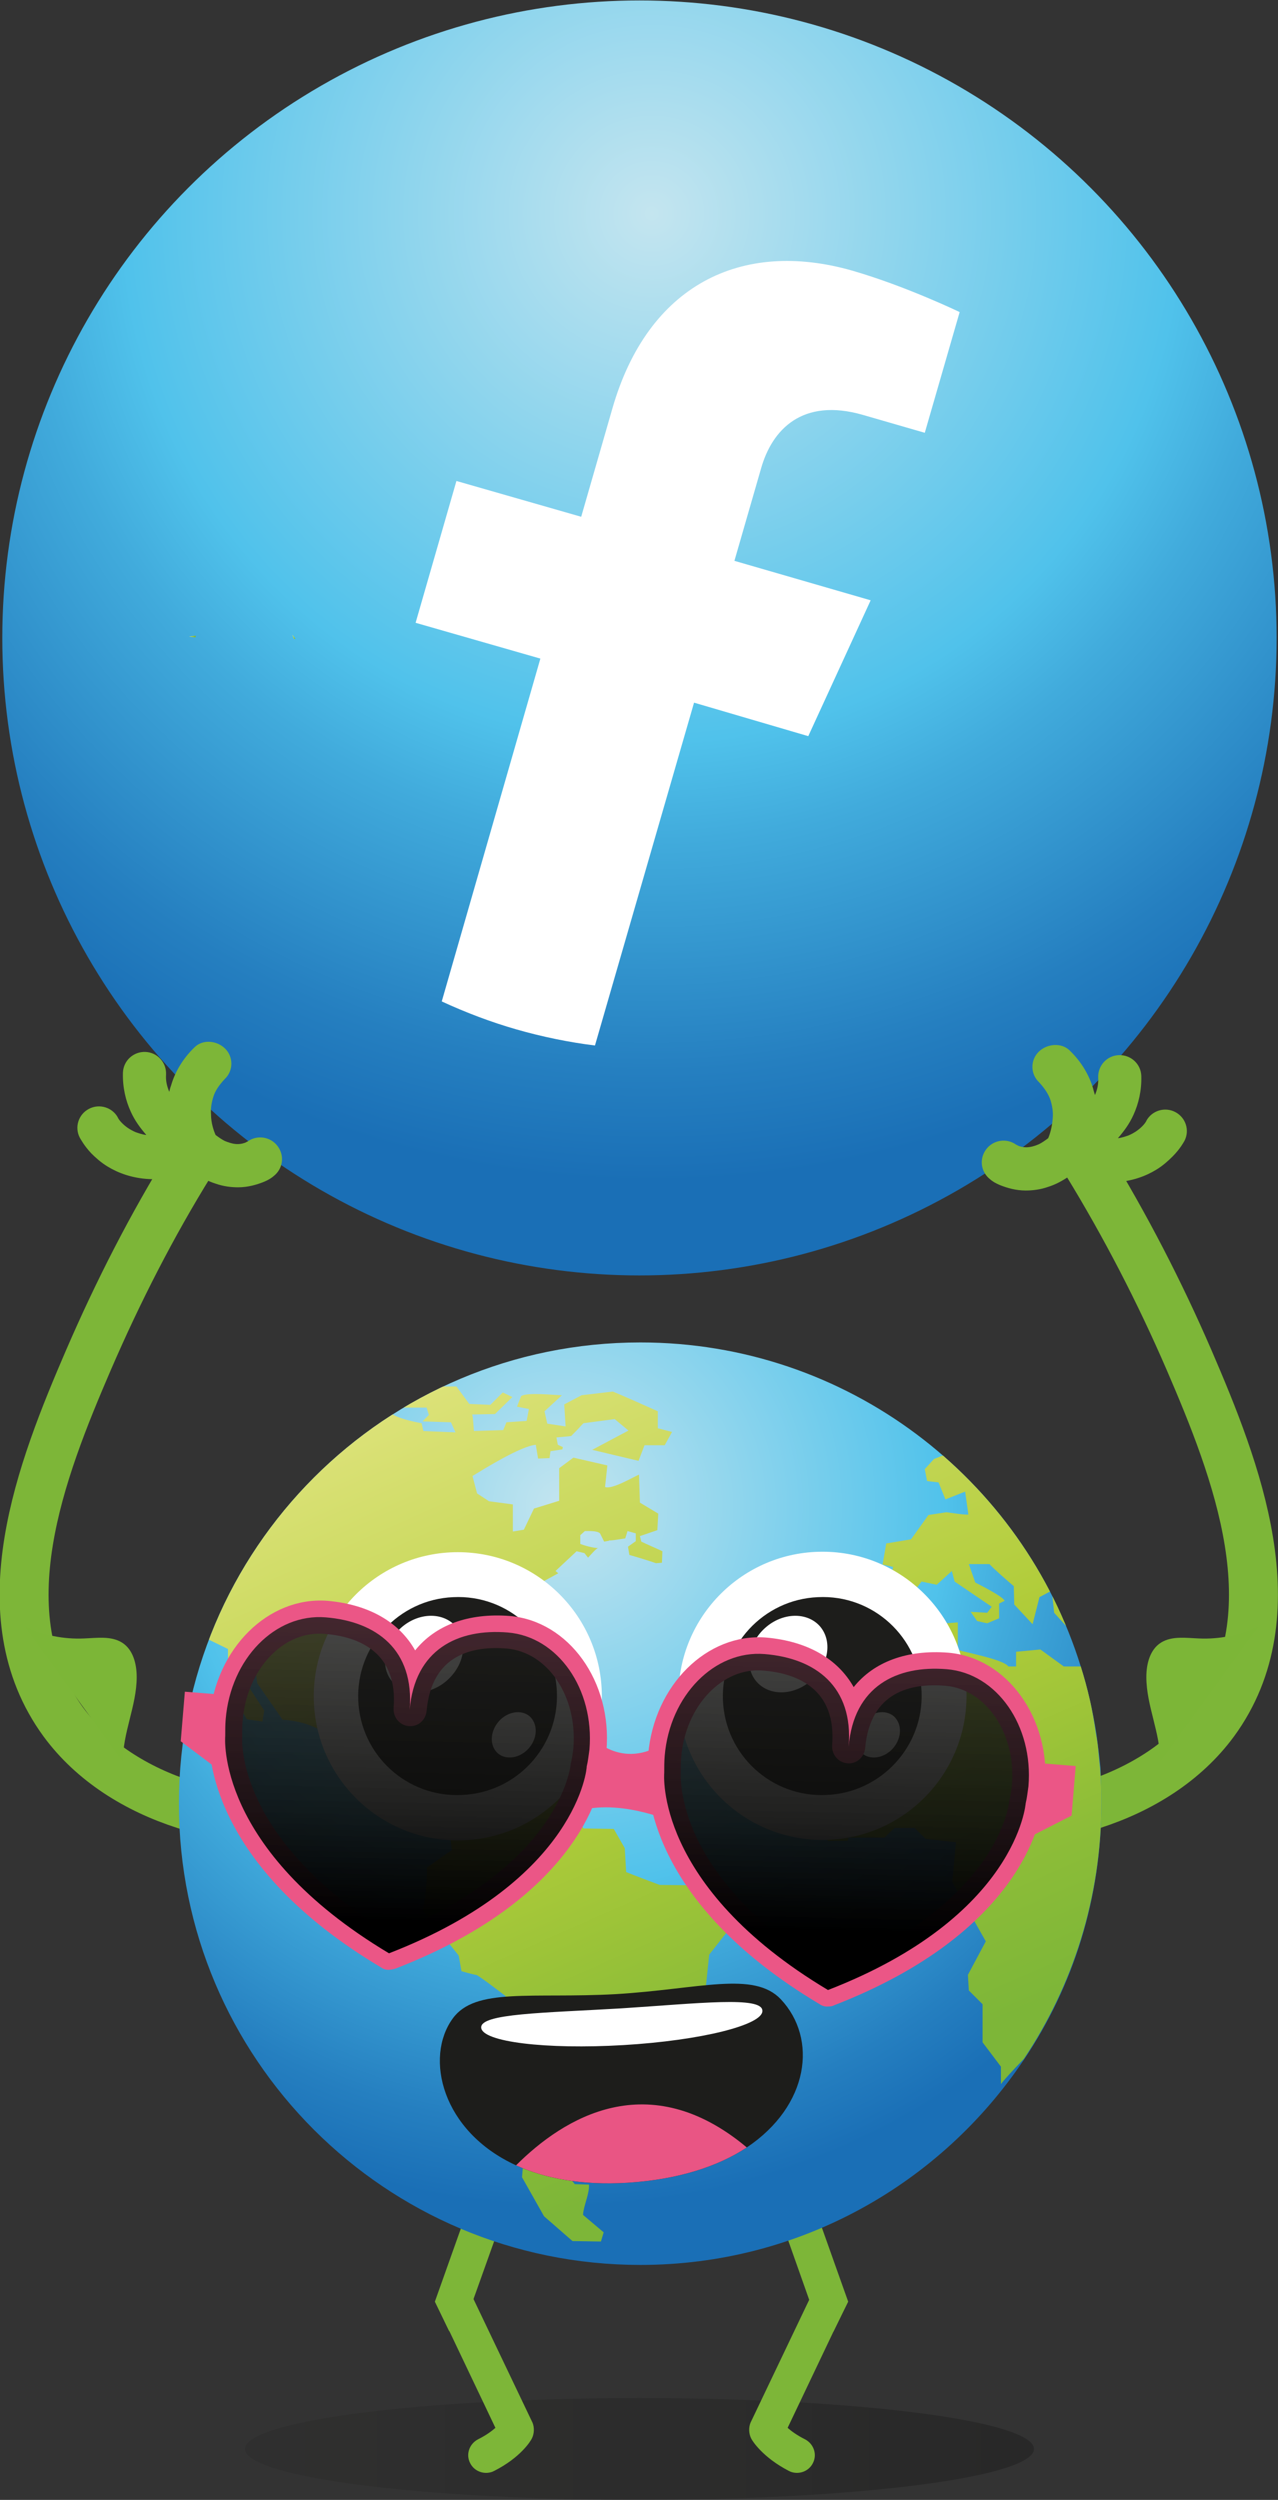 <?xml version="1.0" encoding="utf-8"?>
<!-- Generator: Adobe Illustrator 27.5.0, SVG Export Plug-In . SVG Version: 6.00 Build 0)  -->
<svg version="1.1" id="DESIGN" xmlns="http://www.w3.org/2000/svg" xmlns:xlink="http://www.w3.org/1999/xlink" x="0px" y="0px"
	 viewBox="0 0 278.6 544.7" style="enable-background:new 0 0 278.6 544.7;" xml:space="preserve">
<rect x="0" y="0" width="278.6" height="544.7" fill="#333333" stroke="none"/>
<style type="text/css">
	.st0{fill:url(#SVGID_1_);}
	.st1{fill-rule:evenodd;clip-rule:evenodd;fill:url(#SVGID_00000136405884969071072350000003511416632025687940_);}
	.st2{fill-rule:evenodd;clip-rule:evenodd;fill:url(#SVGID_00000065076594926187426710000011173944367635594881_);}
	.st3{fill:#FFFFFF;}
	.st4{fill:#7DB638;}
	.st5{opacity:0.22;fill:url(#SVGID_00000159428196338247437160000016799200399988185493_);enable-background:new    ;}
	.st6{fill:none;stroke:#7DB638;stroke-width:10.67;stroke-linecap:round;stroke-miterlimit:10;}
	.st7{fill:url(#SVGID_00000050665294457559113860000001444530251647787918_);}
	.st8{clip-path:url(#SVGID_00000115507594459738436470000016091881564896237214_);}
	.st9{fill:url(#SVGID_00000091707062556545017440000016275109643104182447_);}
	.st10{fill:#1D1D1B;}
	.st11{fill:#E95584;}
	.st12{fill:#EB5686;}
	.st13{fill:url(#SVGID_00000097458064069502207340000011349201892585039799_);}
	.st14{fill:url(#SVGID_00000104664677390207548400000017920567476696819617_);}
	.st15{fill:#7CB637;}
</style>
<radialGradient id="SVGID_1_" cx="312.216" cy="297.434" r="239.7" gradientTransform="matrix(0.961 0.277 -0.277 0.961 -75.553 -325.798)" gradientUnits="userSpaceOnUse">
	<stop  offset="0" style="stop-color:#C4E5EF"/>
	<stop  offset="0.48" style="stop-color:#50C2EB"/>
	<stop  offset="0.57" style="stop-color:#41ABDC"/>
	<stop  offset="0.78" style="stop-color:#257FC0"/>
	<stop  offset="0.88" style="stop-color:#1A6FB6"/>
</radialGradient>
<circle class="st0" cx="139.4" cy="139" r="138.9"/>
<linearGradient id="SVGID_00000022534026009428245530000005813325100856044675_" gradientUnits="userSpaceOnUse" x1="41.16" y1="672.7" x2="42.71" y2="672.7" gradientTransform="matrix(1 0 0 1 0 -534)">
	<stop  offset="0" style="stop-color:#E0E47E"/>
	<stop  offset="0.49" style="stop-color:#B0CC39"/>
	<stop  offset="0.72" style="stop-color:#8DBD38"/>
	<stop  offset="0.87" style="stop-color:#7DB638"/>
</linearGradient>
<path style="fill-rule:evenodd;clip-rule:evenodd;fill:url(#SVGID_00000022534026009428245530000005813325100856044675_);" d="
	M41.2,138.7c0.5-0.1,1-0.1,1.5-0.2l-0.1,0.4L41.2,138.7L41.2,138.7z"/>
<linearGradient id="SVGID_00000064348979706538328140000005093904652285401788_" gradientUnits="userSpaceOnUse" x1="63.71" y1="672.75" x2="64.43" y2="672.75" gradientTransform="matrix(1 0 0 1 0 -534)">
	<stop  offset="0" style="stop-color:#E0E47E"/>
	<stop  offset="0.49" style="stop-color:#B0CC39"/>
	<stop  offset="0.72" style="stop-color:#8DBD38"/>
	<stop  offset="0.87" style="stop-color:#7DB638"/>
</linearGradient>
<path style="fill-rule:evenodd;clip-rule:evenodd;fill:url(#SVGID_00000064348979706538328140000005093904652285401788_);" d="
	M64.4,139.2h-0.3l-0.4-0.9C64,138.6,64.2,138.9,64.4,139.2z"/>
<path class="st3" d="M176.2,160.4l13.6-29.6l-29.7-8.6l5.8-20.1c2.4-8.5,9-15.5,22.2-11.7l13.5,3.9l7.6-26.3c0,0-11.6-5.6-23.3-9
	c-24.4-7-44.7,3.2-52.4,30l-6.8,23.6l-27.2-7.8l-8.9,30.9l27.2,7.8l-21.5,74.7c5.2,2.4,10.7,4.5,16.3,6.1s11.4,2.8,17.1,3.5
	l21.6-74.7L176.2,160.4L176.2,160.4z"/>
<path class="st4" d="M42.4,228.2c-2.6,2.5-4.3,5.5-5.1,8.3c-0.2,0.5-0.3,1-0.4,1.4c-0.5-1.2-0.8-2.4-0.7-3.8
	c0.1-2.6-1.9-4.8-4.5-4.9c-2.6-0.1-4.8,1.9-4.9,4.5c-0.1,3.2,0.6,6.1,1.7,8.5c0.9,2,2.1,3.6,3.4,5.1c-0.9-0.1-1.7-0.4-2.3-0.6
	c-1.4-0.6-2.3-1.3-3-2c-0.4-0.4-0.7-0.8-0.8-1c-0.1-0.1-0.1-0.2-0.1-0.2l0,0l0,0c-1.2-2.2-4-3.1-6.3-1.9c-2.3,1.2-3.2,4-2,6.3
	c0.2,0.3,0.9,1.7,2.5,3.4c0.9,0.9,2.1,2,3.6,2.9c2.3,1.4,5.3,2.5,8.9,2.7c2.9,0.2,6.2-0.3,9.9-1.4c1.6,1.1,3.1,1.9,4.7,2.4
	c1.7,0.6,3.4,0.8,4.9,0.8c2.2,0,4.1-0.6,5.4-1.1s2.1-1.1,2.3-1.3c2.1-1.6,2.5-4.5,0.9-6.6c-1.5-2-4.4-2.5-6.5-1l0,0
	c0,0-0.2,0.1-0.6,0.3c-0.6,0.2-1.4,0.4-2.5,0.2c-0.5-0.1-1.2-0.3-1.9-0.6c-0.6-0.3-1.2-0.7-2-1.3c-0.4-0.9-1-2.6-1-4.5
	c-0.1-1.2,0.1-2.5,0.5-3.8s1.2-2.5,2.5-3.9c1.9-1.8,1.9-4.8,0.1-6.6S44.2,226.4,42.4,228.2L42.4,228.2z"/>
<linearGradient id="SVGID_00000119838574802574195190000005790038631577129088_" gradientUnits="userSpaceOnUse" x1="53.4" y1="1067.6" x2="225.4" y2="1067.6" gradientTransform="matrix(1 0 0 1 0 -534)">
	<stop  offset="0" style="stop-color:#1D1D1B;stop-opacity:0.8"/>
	<stop  offset="0.65" style="stop-color:#0C0C0B;stop-opacity:0.92"/>
	<stop  offset="1" style="stop-color:#000000"/>
</linearGradient>
<ellipse style="opacity:0.22;fill:url(#SVGID_00000119838574802574195190000005790038631577129088_);enable-background:new    ;" cx="139.4" cy="533.6" rx="86" ry="11.1"/>
<g>
	<path class="st4" d="M115.9,531.4c-0.2,0.4-2.3,4-8.2,7c-0.1,0-0.2,0.1-0.2,0.1c-1.9,0.8-4.1,0-5-1.8c-1-1.9-0.2-4.2,1.7-5.2
		c1.8-0.9,3-1.8,3.8-2.5l-10-21l-3.1-6.4l3.7-10.4l4.7,9.9l12.8,26.8C116.5,528.9,116.5,530.3,115.9,531.4L115.9,531.4z"/>
	<path class="st4" d="M94.8,501.5l3.7-10.4l11.2-31.5c0.4-1.2,1.4-2.1,2.6-2.4c0.4-0.1,4.5-1.2,10.8,0.9c0.1,0,0.2,0.1,0.2,0.1
		c1.9,0.8,2.9,2.9,2.2,4.8c-0.7,2-2.9,3.1-4.9,2.5c-1.9-0.6-3.4-0.8-4.4-0.9l-13,36.4l-1.5,4.3c-0.6,1.6-2.2,2.7-3.8,2.6L94.8,501.5
		L94.8,501.5z"/>
</g>
<g>
	<path class="st4" d="M163.8,531.4c0.2,0.4,2.4,4,8.2,7c0.1,0,0.2,0.1,0.2,0.1c1.9,0.8,4.1,0,5-1.8c1-1.9,0.2-4.2-1.7-5.2
		c-1.8-0.9-3-1.8-3.8-2.5l10-21l3.1-6.4l-3.7-10.4l-4.7,9.9l-12.8,26.8C163.2,528.9,163.2,530.3,163.8,531.4L163.8,531.4z"/>
	<path class="st4" d="M184.9,501.5l-3.7-10.4L170,459.6c-0.4-1.2-1.4-2.1-2.6-2.4c-0.4-0.1-4.5-1.2-10.8,0.9c-0.1,0-0.2,0.1-0.2,0.1
		c-1.9,0.8-2.9,2.9-2.2,4.8c0.7,2,2.9,3.1,4.9,2.5c1.9-0.6,3.4-0.8,4.4-0.9l12.9,36.5l1.5,4.3c0.6,1.6,2.2,2.7,3.8,2.6L184.9,501.5
		L184.9,501.5z"/>
</g>
<path class="st6" d="M41.6,253.3c-8.5,13.7-15.9,28.2-22.3,43C9,320.2-3.4,351.7,13.8,375.2C26.6,392.6,52,398.9,72.6,396"/>
<g>
	<path class="st4" d="M233.2,228.9c2.6,2.5,4.3,5.5,5.1,8.3c0.1,0.5,0.3,1,0.4,1.4c0.5-1.2,0.8-2.4,0.7-3.8
		c-0.1-2.6,1.9-4.8,4.5-4.9c2.6-0.1,4.8,1.9,4.9,4.5c0.1,3.2-0.6,6.1-1.7,8.5c-0.9,2-2.1,3.6-3.4,5.1c0.9-0.1,1.7-0.4,2.3-0.6
		c1.4-0.6,2.3-1.3,3-2c0.4-0.4,0.7-0.8,0.8-1c0.1-0.1,0.1-0.2,0.1-0.2l0,0l0,0c1.2-2.2,4-3.1,6.3-1.9c2.3,1.2,3.2,4,2,6.3
		c-0.2,0.3-0.9,1.7-2.6,3.4c-0.9,0.9-2.1,2-3.6,2.9c-2.3,1.4-5.3,2.5-8.9,2.7c-2.9,0.2-6.2-0.3-9.9-1.4c-1.6,1.1-3.1,1.9-4.7,2.4
		c-1.7,0.6-3.4,0.8-4.9,0.8c-2.2,0-4.1-0.6-5.4-1.1c-1.3-0.5-2.1-1.1-2.3-1.3c-2.1-1.6-2.5-4.5-0.9-6.6c1.5-2,4.4-2.5,6.5-1l0,0
		c0,0,0.2,0.1,0.6,0.3c0.6,0.2,1.4,0.4,2.5,0.2c0.6-0.1,1.2-0.3,1.9-0.6c0.6-0.3,1.2-0.7,2-1.3c0.4-0.9,0.9-2.6,1-4.5
		c0.1-1.2-0.1-2.5-0.5-3.8c-0.4-1.2-1.2-2.5-2.5-3.9c-1.9-1.8-1.9-4.8-0.1-6.6S231.4,227.1,233.2,228.9L233.2,228.9z"/>
	<path class="st6" d="M236.9,253.3c8.4,13.7,15.9,28.2,22.3,43c10.3,23.9,22.7,55.4,5.5,78.9c-12.8,17.4-38.2,23.7-58.8,20.8"/>
</g>
<g>
	
		<radialGradient id="SVGID_00000008865871369972275760000007811943041921792137_" cx="122.88" cy="862.16" r="173.49" gradientTransform="matrix(1 0 0 1 0 -534)" gradientUnits="userSpaceOnUse">
		<stop  offset="0" style="stop-color:#C4E5EF"/>
		<stop  offset="0.48" style="stop-color:#50C2EB"/>
		<stop  offset="0.57" style="stop-color:#41ABDC"/>
		<stop  offset="0.78" style="stop-color:#257FC0"/>
		<stop  offset="0.88" style="stop-color:#1A6FB6"/>
	</radialGradient>
	<path style="fill:url(#SVGID_00000008865871369972275760000007811943041921792137_);" d="M240.1,393c0,20.7-6.2,39.9-16.9,55.8
		c-18.1,27-48.8,44.7-83.6,44.7C84,493.5,39,448.5,39,393s45-100.5,100.6-100.5c45.1,0,83.3,29.7,96,70.6c1.5,4.7,2.6,9.6,3.4,14.6
		c0.2,1.5,0.4,3.1,0.6,4.6c0.1,1,0.2,1.9,0.3,2.9C240,387.8,240.1,390.4,240.1,393L240.1,393z"/>
	<g>
		<g>
			<defs>
				<path id="SVGID_00000101786947171181983510000000822952275481960843_" d="M240.1,393c0,20.7-6.2,39.9-16.9,55.8
					c-18.1,27-48.8,44.7-83.6,44.7C84,493.5,39,448.5,39,393s45-100.5,100.6-100.5c45.1,0,83.3,29.7,96,70.6
					c1.5,4.7,2.6,9.6,3.4,14.6c0.2,1.5,0.4,3.1,0.6,4.6c0.1,1,0.2,1.9,0.3,2.9C240,387.8,240.1,390.4,240.1,393L240.1,393z"/>
			</defs>
			<clipPath id="SVGID_00000182520024608649496200000008285009231941694112_">
				<use xlink:href="#SVGID_00000101786947171181983510000000822952275481960843_"  style="overflow:visible;"/>
			</clipPath>
			<g style="clip-path:url(#SVGID_00000182520024608649496200000008285009231941694112_);">
				
					<linearGradient id="SVGID_00000005970454943870937820000001994264047370585002_" gradientUnits="userSpaceOnUse" x1="108.544" y1="820.862" x2="194.304" y2="1014.861" gradientTransform="matrix(1 0 0 1 0 -534)">
					<stop  offset="0" style="stop-color:#E0E47E"/>
					<stop  offset="0.49" style="stop-color:#B0CC39"/>
					<stop  offset="0.72" style="stop-color:#8DBD38"/>
					<stop  offset="0.87" style="stop-color:#7DB638"/>
				</linearGradient>
				<path style="fill:url(#SVGID_00000005970454943870937820000001994264047370585002_);" d="M229.3,346.7l0.5,4.7l2.7,3h0.2
					C231.7,351.8,230.6,349.2,229.3,346.7L229.3,346.7z M206.4,316.8l-2.8,1.1l-2,2.2l0.5,2.6l2.5,0.3l1.5,3.7l4.3-1.7l0.7,5
					c-0.9,0.1-3.9-0.4-4.8-0.5l-3.9,0.6l-3.8,5.3l-5.4,0.9l-0.8,4.6l2.3,0.5l-0.6,3l-5.3-1.1l-4.9,1.1l-1,2.7l0.9,5.7
					c2.9,2,7.7,1.3,11,1c0.2-2,4.9-7.6,6.1-9.2l3.3,0.7l3.3-3l0.6,2.3l8.1,5.5l-1,1.3l-3.6-0.2l1.4,2l2.2,0.5l2.6-1.1v-3.2l1.2-0.6
					c-0.4-1-5.5-3.5-6.4-4l-1.4-4h4.5c0.9,1,4.2,3.9,5.3,4.8l0.1,4l4,4.3l1.5-5.9l2.8-1.5C223.6,335.3,215.8,325.2,206.4,316.8
					L206.4,316.8z M155.6,415.2l-2.7-4.4l-9.1-0.1c-1.6-0.6-5.6-2.1-7.3-2.8l-0.3-5.2l-2.4-4.2l-6.6-0.1l-3.8-6l-3.4-1.6l-0.2,1.8
					l-6.1,0.4l-2.3-3.1l-6.4-1.3l-5.3,6.1l-8.3-1.4l-0.6-9.4l-6.1-1l2.4-4.6l-0.7-2.6l-8,5.3l-4.8-0.6c0.8,1.2,1.4,2.5,1.7,4
					l1.2,0.2l-0.3,2.6c1.7,0.2,5.6,1.2,7.3,1.7l6.2,7.1l8,0.6l0.8,6.5l-5.4,3.8c0,2.3-0.3,7.2-1,9.3l7.9,9.9l0.6,3.4
					c0,0,2.8,0.8,3.2,0.8s6.4,4.6,6.4,4.6v17.8l2.2,0.6l-1.5,8.2l3.6,4.8l-0.7,8.1l4.8,8.5l6.2,5.4l6.2,0.1l0.6-2l-4.5-3.8
					c0.1-2,1.4-4.5,1.3-6.6l-3.1-0.1l-1.6-2l2.6-2.5l0.3-1.8l-2.8-0.8l0.2-1.7c2.7,0.1,7.9-2.3,10.2-3.6c1.6-3.7,6.1-9,8.6-12.1
					l-1.5-6.5l2-3.5l6,0.2l4-3.2l1.3-12.5l4.4-5.6l0.8-3.7L155.6,415.2L155.6,415.2z M72.9,372.4l2.8-5.1l6.3-3.2h12.3v3.8l4.4,2.1
					l-0.3-6.4c1.7-2.3,7.1-5.9,9.6-7.4l0.5-3l6.4-6.7l6.8-3.7l-0.6-0.5l4.6-4.3l1.7,0.4l0.8,1c0.2-0.2,1.8-2.1,2.2-2.1
					c-1,0-2.9-0.5-3.9-0.9v-1.9l1-0.9c0.8,0,2.7-0.1,3.3,0.5l0.9,1.8l1.1-0.2v-0.1c0.1,0.2,3.3-0.4,3.5-0.4l0.5-1.6l1.8,0.5v1.7
					l-1.7,1.2l0.3,1.8c1.1,0.3,4.7,1.4,5.8,1.8l0,0l1.3-0.1l0.1-2.5c-1-0.5-3.6-1.6-4.6-2.1l-0.3-1.2c0.9-0.3,2.9-1,3.8-1.3l0.2-3.6
					c-1-0.6-3-1.8-4-2.4l-0.2-6.1c-1.4,0.6-5.9,3.3-7.4,2.7l0.5-4.7l-7.4-1.7l-3.1,2.3v7.1l-5.5,1.7l-2.2,4.6l-2.4,0.4v-5.9
					l-5.2-0.7l-2.6-1.7l-1-3.8c2.8-1.7,10.5-6.5,13.8-6.8l0.5,3l2.5-0.1l0.2-1.5l2.6-0.4l0.1-0.5l-1.1-0.5l-0.3-1.6l3.2-0.3
					c0.1-0.1,2-2,2.1-2.2l0,0l0.6-0.6l6.8-0.9l3,2.5l-7.9,4.2l10.1,2.4l1.3-3.4h4.4l1.6-2.9l-3.1-0.8v-3.7c-1.3-0.6-8.3-3.7-9.8-4.3
					l-6.8,0.8l-3.8,2l0.3,4.8l-4-0.6l-0.6-2.7l3.8-3.5c-1.5,0-7.6-0.7-8.9,0.2l-0.9,2.3l2.6,0.5l-0.5,2.6l-4.4,0.3l-0.7,1.7
					l-6.4,0.2c0,0-0.2-3.6-0.4-3.6l5-0.1l3.8-3.7l-2.1-1l-2.7,2.7l-4.6-0.2l-2.8-3.8h-5.9l-6.1,4.6H93l0.5,1.6l-1.4,1.4l6.2,0.2
					l1,2.2l-7-0.3l-0.4-1.7c-1.7-0.3-5.4-1.1-6.7-2.2H83c-16.5,11.8-33.7,29-37.6,49.3l4.3,2.1v8.2l4.1,7.1c0.8,0.1,2.6,0.4,3.4,0.5
					c0-0.1,0.4-2.2,0.4-2.4l-4-6.1l-0.8-6h2.3l1,6.2l5.5,7.9l0,0c5,0.3,9.3,2.2,11.8,5.2l-1.5-3.2L72.9,372.4L72.9,372.4z
					 M239.8,385.2C239.8,385.2,239.8,385.1,239.8,385.2c-0.1-1-0.2-2-0.3-2.9c-0.1-1.5-0.3-3.1-0.6-4.6c-0.7-5-1.8-9.9-3.1-14.6
					h-3.9l-5.1-3.7l-5.3,0.5v3.2h-1.7c-0.9-1.5-9.5-3.1-11-3.6v-6l-11.6,0.9l-3.6,2c-1.5,0-5.4,0.1-6.9-0.2l-5.6,3.1v5.9l-11.5,8.3
					l0.9,3.5h2.4l-0.6,3.4l-1.6,0.6l-0.1,8.8l9.9,11.3h4.3l0.2-0.7h7.8l2.2-2.1h4.4l2.4,2.4l6.6,0.7l-0.8,8.7l7.3,12.9l-3.9,7.3
					l0.2,3.4l3,3v8.3l4,5.3v3.8c0.9-1.2,2.7-3.1,5-5.5c10.7-16,16.9-35.2,16.9-55.8C240.1,390.4,240,387.7,239.8,385.2L239.8,385.2z
					"/>
			</g>
		</g>
	</g>
</g>
<g>
	<g>
		<path class="st10" d="M162.8,467.9c-6.2,4.1-14.9,7-26.1,7.7c-10,0.6-18-1-24.2-3.8c-16.2-7.4-20-23.5-13.8-32
			c4.9-6.8,17.2-4.3,35.5-5.3c18.3-1.1,30.1-5.1,36,1.1C178.3,444.2,176.4,458.8,162.8,467.9z"/>
	</g>
	<g>
		<path class="st3" d="M166.2,438.1c0.2,3.1-13.4,6.5-30.3,7.5c-16.9,1-30.8-0.7-31-3.8c-0.2-3.1,13.6-3.2,30.5-4.2
			C152.4,436.5,166.1,434.9,166.2,438.1z"/>
	</g>
	<g>
		<path class="st11" d="M162.8,467.9c-6.2,4.1-14.9,7-26.1,7.7c-10,0.6-18-1-24.2-3.8C122.9,461.4,141.4,450,162.8,467.9z"/>
	</g>
</g>
<g>
	<g>
		<ellipse class="st3" cx="179.3" cy="369.5" rx="31.4" ry="31.4"/>
		<path class="st10" d="M200.9,368.6c-0.5-11.9-10.6-21.2-22.6-20.6c-11.9,0.5-21.2,10.6-20.7,22.5s10.6,21.2,22.6,20.6
			C192.1,390.6,201.4,380.5,200.9,368.6L200.9,368.6z M176.9,366.1c-3.8,3.4-9.1,3.5-11.9,0.4c-2.8-3.1-2-8.4,1.8-11.8
			s9.1-3.5,11.9-0.4C181.5,357.5,180.7,362.7,176.9,366.1z M194.7,380.9c-1.9,2.2-5,2.7-6.8,1.1s-1.7-4.7,0.2-6.9s5-2.7,6.8-1.1
			C196.7,375.7,196.6,378.7,194.7,380.9z"/>
	</g>
	<g>
		<ellipse class="st3" cx="99.8" cy="369.6" rx="31.4" ry="31.4"/>
		<path class="st10" d="M121.4,368.6c-0.5-11.9-10.6-21.2-22.6-20.6c-11.9,0.5-21.2,10.6-20.7,22.5s10.6,21.2,22.6,20.6
			C112.7,390.6,121.9,380.5,121.4,368.6L121.4,368.6z M97.5,366.1c-3.8,3.4-9.1,3.5-11.9,0.4s-2-8.4,1.8-11.8s9.1-3.5,11.9-0.4
			C102.1,357.5,101.3,362.7,97.5,366.1z M115.3,380.9c-1.9,2.2-5,2.7-6.8,1.1s-1.7-4.7,0.2-6.9c1.9-2.2,5-2.7,6.8-1.1
			C117.3,375.7,117.2,378.7,115.3,380.9z"/>
	</g>
</g>
<g>
	<path class="st12" d="M128.6,378.1c0,0,6.8,8.1,16.6,1.4c0,0-1.6,10.5,1.5,17.5c0,0-12.5-5.7-22.2-1.9
		C124.4,395.1,130.4,387.1,128.6,378.1L128.6,378.1z"/>
	<path class="st12" d="M50.2,369.4l-9.9-0.8l-0.9,10.8l9.3,7C48.8,386.2,47.3,376.1,50.2,369.4z"/>
	<path class="st12" d="M224.6,384l9.9,0.8l-0.9,10.8l-10.4,5.3C223.2,400.9,226.3,391,224.6,384L224.6,384z"/>
	<path class="st12" d="M84.6,429.2c-0.5,0-1.1-0.2-1.5-0.5c-37.8-22.5-37.6-47.3-37.5-50.4c0-1.3,0-2.6,0.1-4
		c1.3-15.1,12.8-26.5,25.7-25.5c9,0.8,15.6,4.6,19.1,10.8c4.4-5.5,11.6-8.2,20.6-7.5c12.9,1.1,22.4,14.3,21.1,29.4
		c-0.1,1.3-0.3,2.6-0.6,3.9c-0.3,3.1-4.3,27.6-45.3,43.5C85.7,429.1,85.1,429.2,84.6,429.2L84.6,429.2z M70.8,356
		c-9-0.8-17,7.7-17.9,18.9c-0.1,1.1-0.1,2.2-0.1,3.2c0,0.2,0,0.3,0,0.5c0,0-0.4,5.7,3.5,13.8c3.5,7.4,11.5,18.4,28.9,29.1
		c19-7.7,28.6-17.2,33.4-23.9c5.2-7.4,5.8-13,5.8-13.1c0-0.2,0-0.3,0.1-0.5c0.2-1,0.4-2.1,0.5-3.2c0.9-11.2-5.6-20.8-14.5-21.6
		c-7.4-0.6-16.4,1.2-17.5,13.6c-0.2,2-1.9,3.5-3.9,3.3s-3.4-1.9-3.3-3.9C86.8,360,78.2,356.6,70.8,356z"/>
	<path class="st12" d="M180.2,437.2c-0.5,0-1.1-0.2-1.5-0.5c-37.8-22.5-37.6-47.3-37.5-50.4c-0.1-1.3,0-2.6,0.1-4
		c1.3-15.1,12.8-26.5,25.7-25.5c9,0.8,15.6,4.6,19.1,10.8c4.4-5.5,11.6-8.2,20.6-7.5c12.9,1.1,22.4,14.3,21.1,29.4
		c-0.1,1.3-0.3,2.6-0.6,3.9c-0.3,3.1-4.4,27.6-45.3,43.5C181.3,437.2,180.8,437.2,180.2,437.2L180.2,437.2z M148.4,386.6
		c0,0.2-0.3,5.8,3.5,13.9c3.6,7.4,11.4,18.4,28.9,29.1c19-7.7,28.6-17.2,33.4-23.9c5.2-7.4,5.8-13,5.8-13.1c0-0.2,0-0.3,0.1-0.5
		c0.2-1,0.4-2.1,0.5-3.2c0.9-11.2-5.6-20.8-14.5-21.6c-7.4-0.6-16.4,1.2-17.5,13.6c-0.2,2-1.9,3.5-3.9,3.3s-3.4-1.9-3.3-3.9
		c1-12.3-7.6-15.7-15-16.3c-8.9-0.8-17,7.7-17.9,18.9c-0.1,1.1-0.1,2.2-0.1,3.2C148.4,386.3,148.4,386.5,148.4,386.6L148.4,386.6z"
		/>
	
		<linearGradient id="SVGID_00000155833629672494444840000007713190108196923274_" gradientUnits="userSpaceOnUse" x1="73.428" y1="810.985" x2="77.708" y2="880.835" gradientTransform="matrix(0.997 8.350392e-02 -8.350392e-02 0.997 84.063 -465.831)">
		<stop  offset="0" style="stop-color:#1D1D1B;stop-opacity:0.8"/>
		<stop  offset="0.65" style="stop-color:#0C0C0B;stop-opacity:0.92"/>
		<stop  offset="1" style="stop-color:#000000"/>
	</linearGradient>
	<path style="fill:url(#SVGID_00000155833629672494444840000007713190108196923274_);" d="M127.9,384.9c0.3-1.2,0.4-2.4,0.6-3.7
		c1.1-13.2-6.9-24.6-17.8-25.5s-20.3,3.7-21.4,16.9c1.1-13.2-7.3-19.3-18.3-20.2s-20.7,9-21.8,22.2c-0.1,1.2-0.1,2.5-0.1,3.7l0,0
		c0,0-2.3,24.6,35.7,47.3C126.1,409.6,128,384.9,127.9,384.9L127.9,384.9L127.9,384.9z"/>
	
		<linearGradient id="SVGID_00000015333049140952903640000014806163647261688976_" gradientUnits="userSpaceOnUse" x1="169.105" y1="805.131" x2="173.385" y2="874.971" gradientTransform="matrix(0.997 8.350392e-02 -8.350392e-02 0.997 84.063 -465.831)">
		<stop  offset="0" style="stop-color:#1D1D1B;stop-opacity:0.8"/>
		<stop  offset="0.65" style="stop-color:#0C0C0B;stop-opacity:0.92"/>
		<stop  offset="1" style="stop-color:#000000"/>
	</linearGradient>
	<path style="fill:url(#SVGID_00000015333049140952903640000014806163647261688976_);" d="M223.6,392.9c0.3-1.2,0.4-2.4,0.6-3.7
		c1.1-13.2-6.9-24.6-17.8-25.5c-10.9-0.9-20.3,3.7-21.4,16.9c1.1-13.2-7.3-19.3-18.3-20.2c-10.9-0.9-20.7,9-21.8,22.2
		c-0.1,1.2-0.1,2.5-0.1,3.7l0,0c0,0-2.3,24.6,35.7,47.3C221.8,417.6,223.6,392.9,223.6,392.9L223.6,392.9L223.6,392.9z"/>
</g>
<path class="st15" d="M5.4,354.4c4,1.9,8.5,2.8,12.9,2.6c2.8-0.1,5.9-0.6,8.3,0.9s3.2,4.6,3.2,7.5c0,6.3-3.1,12.2-3,18.5"/>
<path class="st15" d="M274.3,354.4c-4,1.9-8.5,2.8-12.9,2.6c-2.8-0.1-5.9-0.6-8.3,0.9c-2.4,1.5-3.2,4.6-3.2,7.5
	c0,6.3,3.1,12.2,3,18.5"/>
</svg>
